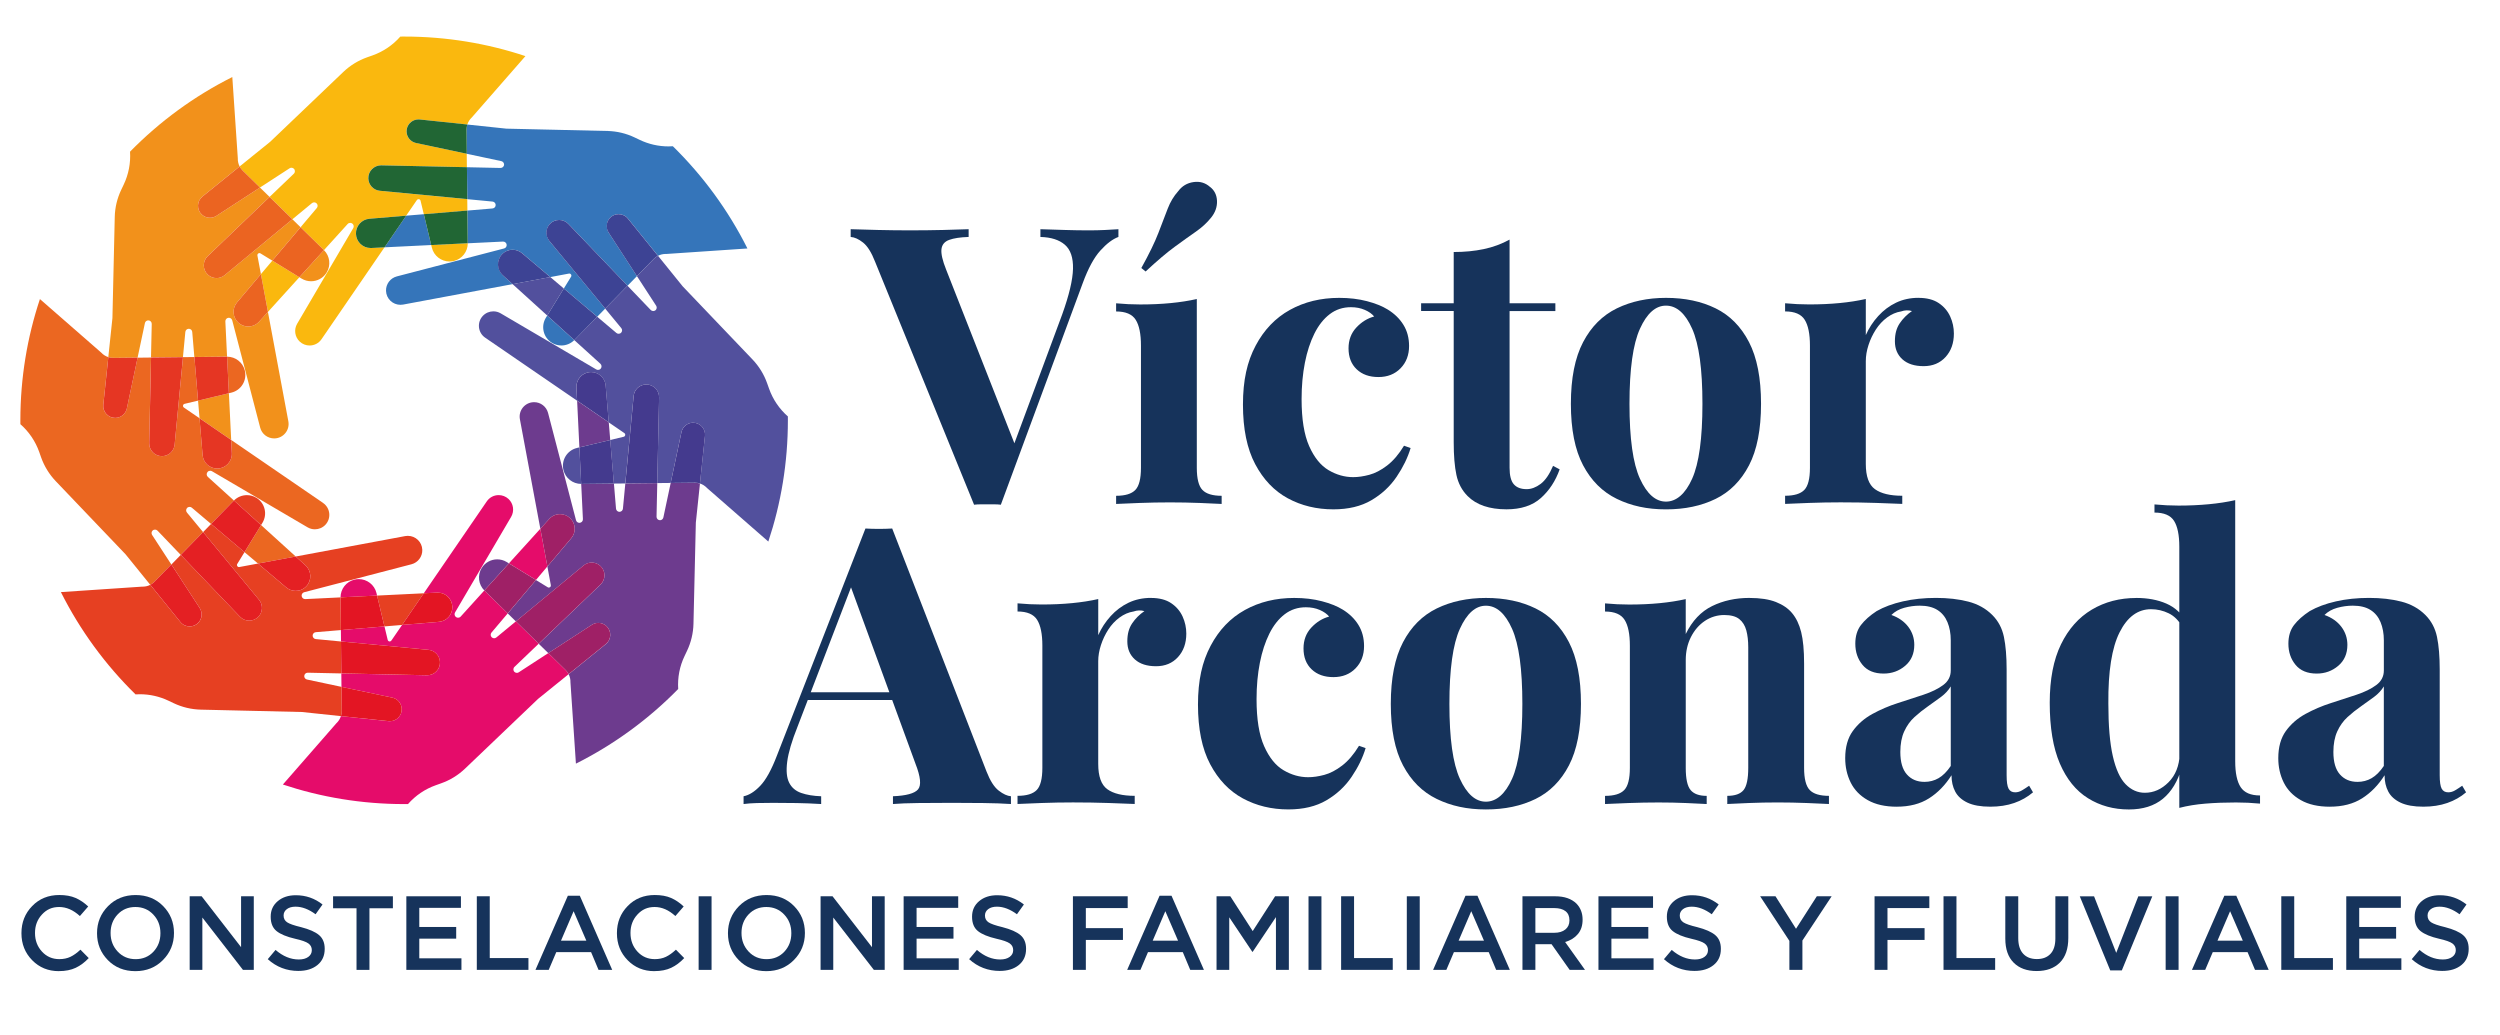 <?xml version="1.0" encoding="UTF-8"?>
<svg id="Capa_1" data-name="Capa 1" xmlns="http://www.w3.org/2000/svg" viewBox="0 0 1300 538">
  <defs>
    <style>
      .cls-1 {
        fill: #e64022;
      }

      .cls-2 {
        fill: #16335b;
      }

      .cls-3 {
        fill: #9f2066;
      }

      .cls-4 {
        fill: #e50c6a;
      }

      .cls-5 {
        fill: #eb6421;
      }

      .cls-6 {
        fill: #216634;
      }

      .cls-7 {
        fill: #443a8e;
      }

      .cls-8 {
        fill: #3d4394;
      }

      .cls-9 {
        fill: #3575ba;
      }

      .cls-10 {
        fill: #e31523;
      }

      .cls-11 {
        fill: #f2911b;
      }

      .cls-12 {
        fill: #e53623;
      }

      .cls-13 {
        fill: #fab80e;
      }

      .cls-14 {
        fill: #eb6721;
      }

      .cls-15 {
        fill: #52509d;
      }

      .cls-16 {
        fill: #6d3b8e;
      }

      .cls-17 {
        fill: #e42023;
      }
    </style>
  </defs>
  <g>
    <g>
      <g>
        <path class="cls-2" d="M581.58,119.18v4.03c-2.96,1.08-6.09,3.43-9.38,7.07-3.3,3.63-6.36,9.28-9.18,16.95l-42.58,115.22c-1.08-.14-2.22-.2-3.43-.2h-7.06c-1.21,0-2.36.07-3.43.2l-51.46-126.32c-1.88-4.84-3.97-8.17-6.25-9.99-2.29-1.81-4.44-2.79-6.46-2.93v-4.03c4.04.13,8.78.27,14.23.4,5.45.13,10.93.2,16.44.2,6.19,0,12.01-.07,17.45-.2,5.45-.13,9.86-.27,13.22-.4v4.03c-4.31.14-7.67.64-10.09,1.52-2.42.87-3.77,2.49-4.04,4.84-.27,2.36.53,5.89,2.42,10.6l36.72,93.43-4.24,5.05,27.85-75.07c3.63-10.09,5.51-18.03,5.65-23.81.13-5.78-1.28-9.95-4.24-12.51-2.96-2.55-7.19-3.9-12.71-4.04v-4.03c4.57.13,8.88.27,12.92.4,4.04.13,8.14.2,12.31.2,2.96,0,5.75-.07,8.37-.2,2.62-.13,4.95-.27,6.96-.4Z"/>
        <path class="cls-2" d="M622.34,155.5v87.78c0,5.65.98,9.48,2.93,11.5,1.95,2.02,5.28,3.03,9.99,3.03v4.24c-2.42-.13-6.19-.3-11.3-.51-5.11-.2-10.29-.3-15.53-.3s-10.56.1-15.94.3c-5.38.2-9.42.37-12.11.51v-4.24c4.71,0,8.04-1.01,9.99-3.03,1.95-2.02,2.93-5.85,2.93-11.5v-63.56c0-6.05-.91-10.53-2.73-13.42-1.81-2.89-5.21-4.34-10.19-4.34v-4.24c4.3.4,8.47.6,12.51.6,5.65,0,10.93-.23,15.84-.71,4.91-.47,9.45-1.18,13.62-2.12ZM629.21,97.18c2.28,1.75,3.5,4.17,3.63,7.27.13,3.1-.88,5.99-3.03,8.68-2.15,2.69-4.78,5.11-7.87,7.27-3.1,2.15-6.76,4.78-11,7.87-4.24,3.1-9.31,7.4-15.23,12.91l-2.22-1.81c4.04-7.27,6.99-13.35,8.88-18.26,1.88-4.91,3.5-9.11,4.84-12.61,1.34-3.5,3.16-6.52,5.45-9.08,2.02-2.69,4.67-4.27,7.97-4.74,3.29-.47,6.16.37,8.57,2.52Z"/>
        <path class="cls-2" d="M696.4,154.89c5.25,0,10.06.57,14.43,1.72,4.37,1.14,7.97,2.59,10.79,4.34,3.5,2.15,6.22,4.81,8.17,7.97,1.95,3.16,2.93,6.83,2.93,11,0,4.71-1.48,8.57-4.44,11.6-2.96,3.03-6.79,4.54-11.5,4.54s-8.48-1.34-11.3-4.03c-2.83-2.69-4.24-6.32-4.24-10.9,0-4.3,1.34-7.9,4.04-10.8,2.69-2.89,5.78-4.81,9.28-5.75-1.08-1.34-2.69-2.49-4.84-3.43-2.15-.94-4.57-1.41-7.26-1.41-4.17,0-7.84,1.21-11,3.63-3.17,2.42-5.82,5.78-7.97,10.09-2.15,4.31-3.8,9.35-4.94,15.13-1.14,5.79-1.72,12.11-1.72,18.97,0,10.36,1.31,18.5,3.93,24.41,2.63,5.92,5.99,10.09,10.09,12.51,4.1,2.42,8.37,3.63,12.81,3.63,2.56,0,5.35-.4,8.37-1.21,3.03-.81,6.12-2.42,9.28-4.84,3.16-2.42,6.09-5.85,8.78-10.29l3.43,1.21c-1.48,4.98-3.91,9.96-7.27,14.93-3.37,4.98-7.74,9.05-13.12,12.21-5.38,3.16-11.98,4.74-19.77,4.74-8.75,0-16.65-1.92-23.71-5.75-7.06-3.83-12.71-9.75-16.95-17.76-4.24-8-6.36-18.33-6.36-30.98s2.18-22.29,6.56-30.57c4.37-8.27,10.33-14.49,17.86-18.66,7.53-4.17,16.07-6.25,25.63-6.25Z"/>
        <path class="cls-2" d="M784.98,124.62v33.09h23.81v4.04h-23.81v81.52c0,4.04.74,6.9,2.22,8.57,1.48,1.68,3.7,2.52,6.66,2.52,2.42,0,4.84-.91,7.27-2.72,2.42-1.82,4.57-4.95,6.46-9.39l3.43,1.82c-2.15,6.05-5.42,11.03-9.79,14.93-4.37,3.9-10.33,5.85-17.86,5.85-4.44,0-8.34-.58-11.7-1.72s-6.19-2.86-8.48-5.15c-2.96-2.96-4.91-6.63-5.85-11-.94-4.37-1.41-10.06-1.41-17.05v-68.2h-16.95v-4.04h16.95v-26.64c5.65,0,10.86-.51,15.64-1.52,4.77-1.01,9.25-2.65,13.42-4.94Z"/>
        <path class="cls-2" d="M866.3,154.89c9.82,0,18.43,1.81,25.83,5.45,7.4,3.63,13.18,9.48,17.36,17.56,4.17,8.07,6.25,18.77,6.25,32.09s-2.09,23.98-6.25,31.98c-4.17,8.01-9.96,13.82-17.36,17.45-7.4,3.63-16.01,5.45-25.83,5.45s-18.06-1.82-25.53-5.45c-7.47-3.63-13.32-9.45-17.55-17.45-4.24-8-6.36-18.66-6.36-31.98s2.12-24.01,6.36-32.09c4.23-8.07,10.09-13.92,17.55-17.56,7.47-3.63,15.97-5.45,25.53-5.45ZM866.3,158.93c-5.38,0-9.89,4-13.52,12.01-3.63,8-5.45,21.02-5.45,39.05s1.81,31.01,5.45,38.94c3.63,7.94,8.14,11.91,13.52,11.91s10.06-3.97,13.62-11.91c3.56-7.94,5.35-20.92,5.35-38.94s-1.78-31.04-5.35-39.05c-3.57-8-8.1-12.01-13.62-12.01Z"/>
        <path class="cls-2" d="M997.66,154.89c4.3,0,7.8.91,10.49,2.72,2.69,1.81,4.67,4.14,5.95,6.96,1.28,2.82,1.92,5.78,1.92,8.88,0,4.98-1.45,9.05-4.34,12.21-2.9,3.16-6.69,4.74-11.4,4.74s-8.37-1.18-11-3.53c-2.62-2.36-3.93-5.48-3.93-9.39s.84-6.89,2.52-9.38c1.68-2.49,3.8-4.61,6.36-6.36-1.89-.54-3.77-.47-5.65.2-2.56.4-4.98,1.45-7.27,3.13-2.29,1.68-4.24,3.77-5.85,6.26-1.61,2.49-2.89,5.18-3.83,8.07-.94,2.9-1.41,5.69-1.41,8.37v53.47c0,6.46,1.58,10.83,4.74,13.12,3.16,2.29,7.9,3.43,14.22,3.43v4.24c-3.1-.13-7.6-.3-13.52-.51-5.92-.2-12.11-.3-18.56-.3-5.38,0-10.83.1-16.34.3-5.52.2-9.69.37-12.51.51v-4.24c4.7,0,8.03-1.01,9.99-3.03,1.95-2.02,2.93-5.85,2.93-11.5v-63.56c0-6.05-.91-10.53-2.73-13.42-1.81-2.89-5.21-4.34-10.19-4.34v-4.24c4.3.4,8.47.6,12.51.6,5.65,0,10.93-.23,15.84-.71,4.91-.47,9.45-1.18,13.62-2.12v18.77c1.61-3.63,3.76-6.92,6.46-9.89,2.69-2.96,5.78-5.28,9.28-6.96,3.5-1.68,7.4-2.52,11.7-2.52Z"/>
      </g>
      <g>
        <path class="cls-2" d="M463.94,274.81l49.03,126.32c1.88,4.84,4,8.17,6.36,9.99,2.35,1.82,4.47,2.79,6.36,2.93v4.04c-4.04-.27-8.78-.44-14.23-.51-5.45-.07-10.93-.1-16.44-.1-6.19,0-12.04.04-17.56.1-5.52.07-9.89.24-13.12.51v-4.04c6.86-.27,11.2-1.45,13.01-3.53,1.82-2.08,1.38-6.56-1.31-13.42l-34.3-93.83,3.64-5.25-30.68,79.91c-2.96,7.4-4.74,13.45-5.35,18.16-.61,4.71-.27,8.34,1.01,10.9,1.28,2.56,3.36,4.34,6.26,5.35,2.89,1.01,6.36,1.58,10.39,1.72v4.04c-4.44-.27-8.68-.44-12.71-.51-4.04-.07-8.14-.1-12.31-.1-2.96,0-5.75.04-8.37.1-2.62.07-4.94.24-6.96.51v-4.04c2.83-.54,5.72-2.35,8.68-5.45,2.96-3.1,5.85-8.34,8.68-15.74l46.01-118.04c2.15.13,4.47.2,6.96.2s4.81-.07,6.96-.2ZM478.06,359.97v4.04h-60.14l2.02-4.04h58.11Z"/>
        <path class="cls-2" d="M598.52,310.93c4.3,0,7.8.91,10.49,2.72,2.69,1.81,4.67,4.14,5.95,6.96,1.28,2.82,1.92,5.78,1.92,8.88,0,4.98-1.45,9.05-4.34,12.21s-6.69,4.74-11.4,4.74-8.37-1.18-11-3.53c-2.62-2.36-3.93-5.48-3.93-9.39s.84-6.89,2.52-9.38c1.68-2.49,3.8-4.61,6.36-6.36-1.88-.54-3.77-.47-5.65.2-2.56.4-4.98,1.45-7.27,3.13-2.29,1.68-4.24,3.77-5.85,6.26-1.61,2.49-2.89,5.18-3.83,8.07-.94,2.9-1.41,5.69-1.41,8.37v53.47c0,6.46,1.58,10.83,4.74,13.12,3.16,2.29,7.9,3.43,14.23,3.43v4.24c-3.1-.13-7.6-.3-13.52-.51-5.92-.2-12.11-.3-18.57-.3-5.38,0-10.83.1-16.34.3-5.52.2-9.69.37-12.51.51v-4.24c4.71,0,8.03-1.01,9.99-3.03,1.95-2.02,2.93-5.85,2.93-11.5v-63.56c0-6.05-.91-10.53-2.72-13.42-1.81-2.89-5.22-4.34-10.19-4.34v-4.24c4.3.4,8.48.6,12.51.6,5.65,0,10.93-.23,15.84-.71,4.91-.47,9.45-1.18,13.62-2.12v18.77c1.61-3.63,3.76-6.92,6.45-9.89,2.69-2.96,5.78-5.28,9.28-6.96,3.5-1.68,7.4-2.52,11.7-2.52Z"/>
        <path class="cls-2" d="M672.99,310.93c5.24,0,10.05.57,14.42,1.72,4.37,1.14,7.97,2.59,10.8,4.34,3.5,2.15,6.22,4.81,8.17,7.97,1.95,3.16,2.93,6.83,2.93,11,0,4.71-1.48,8.57-4.44,11.6-2.96,3.03-6.79,4.54-11.5,4.54s-8.47-1.34-11.3-4.03c-2.83-2.69-4.24-6.32-4.24-10.9,0-4.3,1.34-7.9,4.04-10.8,2.69-2.89,5.78-4.81,9.28-5.75-1.08-1.34-2.69-2.49-4.84-3.43-2.15-.94-4.58-1.41-7.27-1.41-4.17,0-7.84,1.21-11,3.63-3.16,2.42-5.82,5.78-7.97,10.09-2.15,4.31-3.8,9.35-4.94,15.13-1.14,5.79-1.72,12.11-1.72,18.97,0,10.36,1.31,18.5,3.94,24.41,2.63,5.92,5.98,10.09,10.09,12.51,4.1,2.42,8.37,3.63,12.82,3.63,2.55,0,5.35-.4,8.37-1.21,3.03-.81,6.12-2.42,9.28-4.84,3.16-2.42,6.09-5.85,8.78-10.29l3.43,1.21c-1.48,4.98-3.9,9.96-7.27,14.93-3.36,4.98-7.74,9.05-13.11,12.21-5.38,3.16-11.98,4.74-19.78,4.74-8.75,0-16.65-1.92-23.71-5.75-7.06-3.83-12.71-9.75-16.95-17.76-4.24-8-6.35-18.33-6.35-30.98s2.18-22.29,6.56-30.57c4.37-8.27,10.32-14.49,17.86-18.66,7.53-4.17,16.07-6.25,25.63-6.25Z"/>
        <path class="cls-2" d="M772.66,310.93c9.82,0,18.43,1.81,25.83,5.45,7.4,3.63,13.18,9.48,17.36,17.56,4.17,8.07,6.25,18.77,6.25,32.09s-2.09,23.98-6.25,31.98c-4.17,8.01-9.96,13.82-17.36,17.45-7.4,3.63-16.01,5.45-25.83,5.45s-18.06-1.82-25.53-5.45c-7.47-3.63-13.32-9.45-17.55-17.45-4.24-8-6.36-18.66-6.36-31.98s2.12-24.01,6.36-32.09c4.23-8.07,10.09-13.92,17.55-17.56,7.47-3.63,15.97-5.45,25.53-5.45ZM772.66,314.97c-5.38,0-9.89,4-13.52,12.01-3.63,8-5.45,21.02-5.45,39.05s1.81,31.01,5.45,38.94c3.63,7.94,8.14,11.91,13.52,11.91s10.06-3.97,13.62-11.91c3.56-7.94,5.35-20.92,5.35-38.94s-1.78-31.04-5.35-39.05c-3.57-8-8.1-12.01-13.62-12.01Z"/>
        <path class="cls-2" d="M909.68,310.93c5.65,0,10.26.71,13.82,2.12,3.56,1.41,6.35,3.33,8.37,5.75,2.15,2.56,3.73,5.85,4.74,9.89,1.01,4.04,1.52,9.48,1.52,16.34v54.28c0,5.65.98,9.48,2.93,11.5,1.94,2.02,5.28,3.03,9.99,3.03v4.24c-2.56-.13-6.39-.3-11.5-.51-5.11-.2-10.16-.3-15.13-.3s-10.12.1-15.03.3c-4.91.2-8.64.37-11.2.51v-4.24c4.04,0,6.86-1.01,8.48-3.03,1.61-2.02,2.42-5.85,2.42-11.5v-62.75c0-3.36-.34-6.29-1.01-8.78-.68-2.49-1.89-4.44-3.64-5.85-1.75-1.41-4.37-2.12-7.87-2.12s-6.96,1.01-9.99,3.03c-3.03,2.02-5.45,4.81-7.27,8.37-1.81,3.57-2.72,7.57-2.72,12.01v56.1c0,5.65.84,9.48,2.52,11.5,1.68,2.02,4.47,3.03,8.37,3.03v4.24c-2.42-.13-5.95-.3-10.6-.51-4.64-.2-9.45-.3-14.42-.3s-10.36.1-15.74.3c-5.38.2-9.42.37-12.11.51v-4.24c4.71,0,8.04-1.01,9.99-3.03,1.95-2.02,2.93-5.85,2.93-11.5v-63.56c0-6.05-.91-10.53-2.73-13.42-1.81-2.89-5.21-4.34-10.19-4.34v-4.24c4.3.4,8.47.6,12.51.6,5.65,0,10.93-.23,15.84-.71,4.91-.47,9.45-1.18,13.62-2.12v18.16c3.36-6.86,7.94-11.7,13.72-14.53,5.78-2.83,12.24-4.24,19.37-4.24Z"/>
        <path class="cls-2" d="M986.35,419.49c-6.05,0-11.1-1.14-15.13-3.43-4.04-2.28-6.99-5.35-8.88-9.18-1.88-3.83-2.83-8.04-2.83-12.61,0-5.78,1.31-10.49,3.94-14.13,2.62-3.63,6.02-6.59,10.19-8.88,4.17-2.28,8.57-4.17,13.21-5.65,4.64-1.48,9.08-2.93,13.32-4.34,4.24-1.41,7.67-3.09,10.29-5.04,2.62-1.95,3.93-4.47,3.93-7.57v-15.74c0-3.5-.57-6.63-1.71-9.39-1.14-2.76-2.9-4.88-5.25-6.36-2.36-1.48-5.42-2.22-9.18-2.22-2.69,0-5.38.37-8.07,1.11-2.7.74-4.91,1.99-6.66,3.73,3.76,1.34,6.69,3.4,8.78,6.15,2.08,2.76,3.13,5.89,3.13,9.39,0,4.57-1.58,8.21-4.74,10.89-3.16,2.69-6.9,4.04-11.2,4.04-4.84,0-8.51-1.51-11-4.54-2.49-3.03-3.73-6.69-3.73-11,0-3.9.97-7.13,2.93-9.69,1.95-2.55,4.67-4.97,8.17-7.26,3.77-2.15,8.31-3.84,13.62-5.05,5.31-1.21,11.06-1.81,17.25-1.81s11.77.64,16.75,1.92c4.97,1.28,9.15,3.6,12.51,6.96,3.1,3.1,5.11,6.89,6.05,11.4.94,4.51,1.41,10.19,1.41,17.05v54.89c0,3.37.33,5.69,1.01,6.96.67,1.28,1.81,1.92,3.43,1.92,1.21,0,2.39-.33,3.53-1.01,1.14-.67,2.39-1.48,3.73-2.42l2.02,3.43c-2.83,2.42-6.09,4.27-9.79,5.55-3.7,1.28-7.83,1.92-12.41,1.92-4.98,0-8.94-.71-11.91-2.12-2.96-1.41-5.08-3.33-6.35-5.75-1.28-2.42-1.92-5.25-1.92-8.48-3.23,5.11-7.13,9.11-11.7,12.01-4.57,2.9-10.16,4.34-16.75,4.34ZM1000.68,406.58c2.69,0,5.15-.64,7.37-1.92,2.22-1.27,4.34-3.39,6.35-6.36v-41.37c-1.21,2.02-2.89,3.84-5.04,5.45-2.15,1.61-4.44,3.26-6.86,4.94-2.42,1.68-4.74,3.53-6.96,5.55-2.22,2.02-4,4.51-5.35,7.47-1.35,2.96-2.02,6.52-2.02,10.69,0,5.24,1.14,9.15,3.43,11.7,2.28,2.56,5.31,3.84,9.08,3.84Z"/>
        <path class="cls-2" d="M1110.85,310.93c5.92,0,11.13.98,15.64,2.93,4.5,1.95,8.04,5.21,10.6,9.79l-2.42,2.22c-1.75-3.23-4.07-5.55-6.96-6.96-2.9-1.41-5.95-2.12-9.18-2.12-6.86,0-12.31,4-16.34,12.01-4.04,8.01-5.99,20.35-5.85,37.03,0,11.43.77,20.55,2.32,27.34,1.54,6.79,3.77,11.67,6.66,14.63,2.89,2.96,6.22,4.44,9.99,4.44,4.57,0,8.68-1.81,12.31-5.45,3.63-3.63,5.58-8.54,5.85-14.73l1.01,7.06c-2.02,7.13-5.28,12.55-9.79,16.25-4.51,3.7-10.4,5.55-17.66,5.55-7.94,0-15.03-1.95-21.29-5.85-6.26-3.9-11.13-9.92-14.63-18.06-3.5-8.14-5.25-18.66-5.25-31.58,0-12.24,1.95-22.36,5.85-30.37,3.9-8,9.24-14.02,16.04-18.06,6.79-4.04,14.5-6.05,23.1-6.05ZM1162.31,260.08v135.8c0,6.05.94,10.53,2.82,13.42,1.89,2.89,5.25,4.34,10.09,4.34v4.24c-4.17-.4-8.35-.6-12.52-.6-5.64,0-10.93.2-15.84.6-4.91.4-9.46,1.14-13.62,2.22v-135.8c0-6.05-.91-10.53-2.72-13.42-1.81-2.89-5.22-4.34-10.19-4.34v-4.24c4.3.4,8.47.61,12.51.61,5.51,0,10.76-.24,15.74-.71,4.98-.47,9.55-1.18,13.72-2.12Z"/>
        <path class="cls-2" d="M1211.54,419.49c-6.05,0-11.1-1.14-15.13-3.43-4.04-2.28-6.99-5.35-8.88-9.18-1.88-3.83-2.82-8.04-2.82-12.61,0-5.78,1.31-10.49,3.93-14.13,2.63-3.63,6.02-6.59,10.19-8.88,4.17-2.28,8.58-4.17,13.22-5.65,4.64-1.48,9.08-2.93,13.32-4.34,4.24-1.41,7.67-3.09,10.29-5.04,2.63-1.95,3.94-4.47,3.94-7.57v-15.74c0-3.5-.58-6.63-1.71-9.39-1.14-2.76-2.9-4.88-5.25-6.36-2.35-1.48-5.41-2.22-9.18-2.22-2.69,0-5.38.37-8.07,1.11-2.69.74-4.91,1.99-6.65,3.73,3.76,1.34,6.69,3.4,8.77,6.15,2.08,2.76,3.13,5.89,3.13,9.39,0,4.57-1.59,8.21-4.75,10.89-3.16,2.69-6.89,4.04-11.2,4.04-4.84,0-8.51-1.51-11-4.54-2.49-3.03-3.73-6.69-3.73-11,0-3.9.98-7.13,2.93-9.69,1.95-2.55,4.67-4.97,8.17-7.26,3.77-2.15,8.3-3.84,13.62-5.05,5.31-1.21,11.06-1.81,17.25-1.81s11.76.64,16.75,1.92c4.97,1.28,9.15,3.6,12.51,6.96,3.09,3.1,5.11,6.89,6.05,11.4.94,4.51,1.41,10.19,1.41,17.05v54.89c0,3.37.34,5.69,1.01,6.96.67,1.28,1.82,1.92,3.43,1.92,1.21,0,2.39-.33,3.53-1.01,1.14-.67,2.39-1.48,3.73-2.42l2.01,3.43c-2.82,2.42-6.09,4.27-9.79,5.55-3.7,1.28-7.84,1.92-12.41,1.92-4.98,0-8.95-.71-11.91-2.12-2.96-1.41-5.08-3.33-6.35-5.75-1.28-2.42-1.92-5.25-1.92-8.48-3.22,5.11-7.13,9.11-11.7,12.01-4.58,2.9-10.16,4.34-16.75,4.34ZM1225.87,406.58c2.69,0,5.15-.64,7.36-1.92,2.23-1.27,4.35-3.39,6.36-6.36v-41.37c-1.21,2.02-2.89,3.84-5.05,5.45-2.15,1.61-4.44,3.26-6.86,4.94-2.42,1.68-4.75,3.53-6.96,5.55-2.22,2.02-4,4.51-5.35,7.47-1.34,2.96-2.01,6.52-2.01,10.69,0,5.24,1.14,9.15,3.43,11.7,2.28,2.56,5.31,3.84,9.08,3.84Z"/>
      </g>
    </g>
    <g>
      <path class="cls-4" d="M294.06,348.35l-8.93-8.74-15.38,9.99c-.3.2-.64.3-.99.3-.44,0-.89-.18-1.23-.49-.75-.71-.76-1.9-.01-2.62l12.61-12.07-11.86-11.62-10.17,8.39c-.34.28-.74.41-1.15.41-.44,0-.88-.16-1.23-.49-.7-.65-.76-1.74-.15-2.47l8.45-9.99-12.1-11.85s-.05-.04-.06-.06l-12.31,13.59c-.36.39-.86.6-1.35.6-.45,0-.9-.16-1.25-.5-.61-.58-.75-1.52-.33-2.25l29.17-49.71c1.78-3.02,1.21-6.88-1.34-9.28-1.47-1.37-3.31-2.03-5.13-2.03-2.38,0-4.73,1.11-6.2,3.27l-32.75,47.78,6.88-.34c.13-.01.25-.01.38-.01,4.08,0,7.46,3.24,7.6,7.36.13,4.06-2.93,7.5-6.98,7.84l-19.16,1.6-5.57,8.13c-.21.33-.55.48-.88.48-.45,0-.91-.3-1.04-.83l-1.68-7.01-22.66,1.9.06,5.94,45.46,4.35c3.32.31,5.89,3.04,6,6.39.13,3.74-2.89,6.84-6.63,6.84h-.14l-44.52-.96.08,6.99,26.41,5.6c2.79.59,4.82,3.02,4.92,5.86.11,3.54-2.74,6.4-6.19,6.4-.23,0-.44-.01-.66-.03l-24.76-2.62c-.44,1.39-1.24,2.67-2.34,3.68l-27.85,31.89c19.83,6.6,41.03,10.17,63.06,10.17.66,0,1.34,0,2-.01,3.91-4.46,8.89-7.83,14.49-9.81l2.74-.98c4.62-1.63,8.84-4.22,12.39-7.6l38.05-36.33,15.86-12.82c-.41-.81-.96-1.57-1.63-2.22ZM280.98,274.94l-16.34,18.01,14.06,8.63,5.94-7.03-3.66-19.61ZM195.77,308.4c-1.04-4.35-4.93-7.26-9.21-7.26-.74,0-1.49.08-2.23.26-4.27,1.03-7.26,4.85-7.25,9.23l18.99-.93-.3-1.3Z"/>
      <path class="cls-16" d="M316.56,219.64l-16.46-11.28,1.18,24.28,16.04-3.83-.76-9.17ZM361.35,251.01h-.09l-12.5.13-3.81,17.95c-.18.81-.88,1.4-1.7,1.43h-.06c-1,0-1.82-.83-1.79-1.84l.38-17.46-16.61.19-1.25,13.11c-.09.9-.83,1.6-1.74,1.63-.01.01-.04.01-.05.01-.94,0-1.72-.73-1.8-1.65l-1.09-13.04-16.93.18h-.08l.89,18.31c.05,1.03-.74,1.88-1.77,1.92h-.05c-.83,0-1.57-.56-1.77-1.36l-14.53-55.77c-.86-3.32-3.86-5.62-7.26-5.62-.09,0-.16.01-.25.01-4.6.15-7.99,4.36-7.14,8.88l10.63,56.95,4.62-5.1c1.5-1.67,3.57-2.5,5.64-2.5,1.87,0,3.73.69,5.21,2.07,2.96,2.77,3.22,7.36.6,10.46l-12.41,14.69,1.8,9.69c.14.7-.43,1.27-1.04,1.27-.19,0-.38-.05-.56-.16l-6.14-3.77-14.68,17.37,4.25,4.15,35.22-29.08c1.23-1.01,2.72-1.52,4.21-1.52,1.64,0,3.27.6,4.53,1.8,2.78,2.59,2.81,6.99.06,9.62l-32.16,30.8,5,4.88,22.63-14.72c1.04-.68,2.22-1,3.38-1,1.54,0,3.06.56,4.25,1.68,2.74,2.57,2.58,6.98-.34,9.34l-19.36,15.66c.68,1.3,1,2.76.95,4.26l2.84,42.24c19.85-9.96,37.81-23.12,53.19-38.82-.39-5.91.75-11.84,3.32-17.17l1.25-2.63c2.1-4.42,3.26-9.24,3.37-14.14l1.23-52.59,2.14-20.3c-.84-.26-1.73-.4-2.63-.4ZM263.5,292.26c-1.54-.95-3.26-1.4-4.95-1.4-3.18,0-6.3,1.62-8.09,4.53-2.28,3.74-1.7,8.57,1.4,11.65l12.77-14.09-1.14-.69Z"/>
      <path class="cls-3" d="M311.14,323.89c-1.17,0-2.34.33-3.38,1l-22.64,14.72,8.93,8.74c.67.65,1.22,1.4,1.63,2.21l19.35-15.65c2.92-2.37,3.09-6.77.34-9.34-1.18-1.11-2.71-1.68-4.24-1.68h0ZM264.64,292.96l-12.78,14.09s.04.04.06.06l12.1,11.84,14.68-17.36-14.06-8.63h0ZM307.7,292.51c-1.49,0-2.99.5-4.22,1.52l-35.22,29.08,11.87,11.61,32.16-30.79c2.74-2.63,2.72-7.02-.05-9.62-1.27-1.19-2.9-1.79-4.53-1.79h0ZM291.24,267.35c-2.07,0-4.14.84-5.64,2.5l-4.62,5.1,3.66,19.62,12.41-14.69c2.62-3.09,2.35-7.7-.61-10.47-1.47-1.38-3.34-2.06-5.2-2.06h0Z"/>
      <path class="cls-15" d="M409.71,216.56c-4.46-3.91-7.83-8.89-9.81-14.49l-.98-2.74c-1.63-4.62-4.22-8.84-7.6-12.39l-36.33-38.05-12.82-15.87c-.81.43-1.57.98-2.22,1.64l-8.74,8.93,9.99,15.38c.45.7.38,1.6-.19,2.22-.36.38-.84.56-1.32.56s-.95-.19-1.3-.55l-12.09-12.61-11.61,11.86,8.39,10.17c.58.7.55,1.72-.08,2.38-.35.38-.83.56-1.32.56-.41,0-.83-.14-1.16-.43l-9.98-8.44-11.85,12.1s-.04.04-.06.06l13.59,12.31c.75.69.8,1.85.1,2.61-.35.38-.84.58-1.33.58-.33,0-.64-.09-.93-.25l-49.71-29.17c-1.19-.69-2.49-1.03-3.79-1.03-2.03,0-4.02.81-5.49,2.37-3.14,3.36-2.57,8.73,1.24,11.33l47.78,32.75-.34-6.88c-.21-4.25,3.11-7.84,7.35-7.98h.25c3.95,0,7.25,3.02,7.59,6.98l1.6,19.16,8.13,5.57c.76.51.55,1.7-.35,1.92l-7.01,1.68,1.9,22.66,5.94-.06,4.35-45.48c.31-3.32,3.04-5.89,6.39-5.99h.21c3.69,0,6.7,3.04,6.63,6.76l-.96,44.51,6.99-.07,5.6-26.41c.59-2.79,3.02-4.81,5.86-4.91h.21c3.66,0,6.54,3.18,6.15,6.85l-2.61,24.75c1.39.45,2.66,1.25,3.68,2.35l31.89,27.85c6.6-19.83,10.17-41.03,10.17-63.06,0-.66,0-1.34-.01-2ZM299.99,232.95c-5.1,1.23-8.23,6.35-7,11.43,1.03,4.26,4.83,7.25,9.21,7.25h.03l-.94-19-1.29.31ZM301.28,232.64l-1.29.31c-5.1,1.23-8.23,6.35-7,11.43,1.03,4.26,4.83,7.25,9.21,7.25h.03l-.94-19Z"/>
      <path class="cls-7" d="M317.33,228.8l-16.04,3.84.93,19s.05,0,.08,0l16.93-.18-1.9-22.66h0ZM360.43,219.81c-.07,0-.14,0-.2,0-2.85.09-5.27,2.12-5.87,4.91l-5.6,26.41,12.5-.13s.06,0,.09,0c.9,0,1.79.14,2.63.41l2.61-24.75c.39-3.67-2.5-6.85-6.16-6.85h0ZM336.11,199.93c-.07,0-.14,0-.22,0-3.33.11-6.07,2.67-6.38,5.99l-4.34,45.47,16.6-.18.96-44.51c.08-3.73-2.92-6.77-6.62-6.77h0ZM307.37,193.49c-.08,0-.17,0-.25,0-4.25.14-7.57,3.73-7.36,7.98l.34,6.87,16.46,11.28-1.61-19.16c-.33-3.95-3.64-6.98-7.58-6.98h0Z"/>
      <polygon class="cls-15" points="286.15 144.08 266.54 147.74 284.56 164.08 293.18 150.02 286.15 144.08 286.15 144.08"/>
      <path class="cls-9" d="M349.85,76.05h-.01c-.74.05-1.48.08-2.23.08-5.16,0-10.27-1.15-14.94-3.39l-2.63-1.25c-4.42-2.12-9.24-3.26-14.14-3.38l-52.59-1.21-20.3-2.14c-.28.88-.41,1.79-.4,2.72l.13,12.5,17.95,3.81c.81.18,1.4.88,1.43,1.7.04,1.01-.79,1.85-1.8,1.85h-.04l-17.46-.38.19,16.61,13.11,1.25c.9.09,1.6.83,1.63,1.73.04.96-.69,1.78-1.64,1.85l-13.04,1.1.18,16.93v.08l18.31-.89h.09c.98,0,1.79.78,1.83,1.75.03.86-.54,1.62-1.37,1.83l-55.77,14.53c-3.39.89-5.72,4.01-5.61,7.51.13,4.12,3.53,7.26,7.49,7.26.46,0,.93-.04,1.39-.12l56.95-10.63-4.95-4.48c-2.81-2.63-3.38-6.93-1.35-10.02.11-.18.24-.35.38-.53.13-.15.25-.3.39-.44.01-.01.03-.03.04-.04.05-.06.1-.11.15-.16.1-.1.2-.2.31-.28.05-.05.09-.09.14-.13.1-.1.21-.18.33-.26.13-.1.28-.2.41-.29.49-.33,1-.58,1.53-.78.16-.06.33-.11.49-.16.7-.21,1.43-.31,2.15-.31,1.74,0,3.49.6,4.91,1.8l14.69,12.41,9.69-1.82c.08-.01.14-.01.2-.01.8,0,1.35.9.9,1.63l-3.77,6.14,17.37,14.68,4.15-4.25-28.89-34.99c-1.99-2.42-2.2-5.94-.38-8.4.1-.16.24-.33.39-.48.16-.19.34-.35.51-.51.13-.11.25-.21.38-.31.8-.63,1.73-1.03,2.68-1.23.16-.04.33-.06.49-.08.28-.05.56-.06.85-.06,1.74,0,3.48.68,4.8,2.04l30.78,32.16,4.9-5-14.72-22.64c-.04-.05-.06-.1-.09-.16-1.14-2.05-1.14-4.57.04-6.51.1-.16.21-.33.34-.48.11-.16.24-.31.39-.46.01-.03.04-.05.06-.08.09-.09.18-.18.28-.25.23-.21.46-.41.71-.58.18-.11.35-.23.54-.33.18-.09.34-.18.51-.24.19-.09.38-.15.58-.21.2-.06.4-.11.61-.15.16-.04.34-.06.51-.09.24-.02.48-.04.71-.04,1.79,0,3.58.76,4.82,2.29l15.66,19.35c1.2-.61,2.54-.95,3.92-.95.11,0,.23.01.34.01l42.23-2.86c-9.94-19.84-23.11-37.8-38.8-53.18ZM220.4,111.39l-9.18.76-11.27,16.46,24.28-1.19-3.83-16.03ZM284.55,164.08l-.69,1.13c-2.74,4.47-1.34,10.31,3.13,13.05,1.53.93,3.24,1.39,4.93,1.39,2.45,0,4.88-.96,6.71-2.79l-14.09-12.77Z"/>
      <path class="cls-8" d="M293.18,150.02l-8.63,14.06,14.09,12.78s.04-.04.06-.06l11.84-12.1-17.36-14.68h0ZM266.56,129.87c-2.04,0-4.06.81-5.56,2.41-2.91,3.1-2.71,7.99.44,10.85l5.1,4.62,19.62-3.66-14.69-12.41c-1.43-1.21-3.17-1.8-4.91-1.8h0ZM290.73,114.39c-1.76,0-3.53.7-4.83,2.09-2.28,2.43-2.4,6.18-.28,8.75l29.08,35.22,11.61-11.87-30.8-32.16c-1.31-1.36-3.05-2.04-4.79-2.04h0ZM321.68,111.37c-1.64,0-3.29.65-4.52,1.96-1.95,2.08-2.23,5.23-.68,7.62l14.72,22.64,8.74-8.93c.65-.67,1.4-1.21,2.21-1.63l-15.65-19.35c-1.23-1.53-3.03-2.3-4.82-2.3h0Z"/>
      <path class="cls-13" d="M217.6,62.1c.21,0,.44,0,.66.03l24.75,2.62c.45-1.39,1.25-2.67,2.34-3.68l27.87-31.89c-19.83-6.6-41.03-10.17-63.06-10.17-.66,0-1.34,0-2,.01-3.91,4.46-8.89,7.83-14.49,9.81l-2.74.96c-4.62,1.64-8.84,4.23-12.39,7.61l-38.05,36.33-15.87,12.82c.43.81.96,1.57,1.64,2.22l8.93,8.74,15.38-9.99c.3-.2.64-.3.98-.3.45,0,.89.16,1.24.49.75.71.75,1.9.01,2.62l-12.61,12.07,11.86,11.62,10.17-8.39c.33-.28.74-.41,1.14-.41.45,0,.89.16,1.24.49.7.65.76,1.74.14,2.47l-8.44,9.99,12.1,11.85s.04.04.06.05l12.31-13.58c.36-.4.85-.6,1.35-.6.45,0,.89.16,1.25.5.61.58.75,1.52.31,2.25l-29.16,49.71c-1.78,3.02-1.21,6.88,1.34,9.28,1.47,1.37,3.31,2.03,5.13,2.03,2.37,0,4.72-1.11,6.2-3.27l32.75-47.78-6.88.34c-.13.01-.25.01-.38.01-4.08,0-7.48-3.24-7.6-7.38-.14-4.05,2.93-7.49,6.96-7.83l19.16-1.6,5.59-8.14c.21-.31.54-.46.86-.46.46,0,.93.3,1.05.83l1.68,7.01,22.66-1.9-.06-5.94-45.48-4.35c-3.32-.31-5.89-3.06-5.99-6.39-.13-3.74,2.88-6.84,6.61-6.84h.15l44.51.96-.08-6.99-26.41-5.6c-2.79-.59-4.81-3.02-4.91-5.86-.11-3.54,2.73-6.4,6.19-6.4ZM224.24,127.42l.31,1.3c1.04,4.35,4.92,7.26,9.21,7.26.74,0,1.49-.09,2.23-.26,4.27-1.03,7.26-4.85,7.25-9.23l-19,.93Z"/>
      <path class="cls-6" d="M211.23,112.15l-19.16,1.61c-4.04.34-7.1,3.78-6.97,7.83.13,4.12,3.52,7.37,7.6,7.37.13,0,.25,0,.38,0l6.87-.34,11.28-16.46h0ZM243.05,109.48l-22.66,1.9,3.84,16.04,19-.93s0-.05,0-.08l-.18-16.93h0ZM198.15,85.98c-3.73,0-6.74,3.09-6.62,6.84.11,3.33,2.67,6.07,5.99,6.38l45.47,4.34-.18-16.6-44.51-.96s-.1,0-.15,0h0ZM217.6,62.09c-3.45,0-6.3,2.86-6.18,6.4.09,2.85,2.12,5.27,4.91,5.87l26.41,5.6-.13-12.5c-.01-.93.13-1.85.41-2.72l-24.75-2.61c-.22-.02-.44-.03-.66-.03h0Z"/>
      <polygon class="cls-13" points="141.61 135.53 135.67 142.56 139.34 162.18 155.67 144.16 141.61 135.53 141.61 135.53"/>
      <path class="cls-11" d="M139.33,162.18l-4.62,5.1c-1.5,1.65-3.57,2.5-5.64,2.5-1.87,0-3.73-.69-5.21-2.07-2.96-2.77-3.22-7.36-.6-10.47l12.41-14.68-1.82-9.69c-.13-.7.43-1.27,1.05-1.27.19,0,.38.05.55.16l6.15,3.77,14.68-17.37-4.25-4.15-35.22,29.07c-1.23,1.01-2.72,1.53-4.22,1.53-1.63,0-3.26-.6-4.53-1.8-2.77-2.59-2.79-6.99-.05-9.62l32.16-30.8-5-4.88-22.64,14.72c-1.03.68-2.2,1-3.37,1-1.54,0-3.07-.56-4.25-1.68-2.74-2.57-2.58-6.98.34-9.34l19.35-15.66c-.66-1.3-1-2.77-.94-4.26l-2.86-42.23c-19.84,9.94-37.8,23.12-53.18,38.81.38,5.91-.76,11.84-3.32,17.17l-1.25,2.63c-2.12,4.42-3.27,9.24-3.38,14.14l-1.21,52.59-2.14,20.29c.84.28,1.73.41,2.63.41h.09l12.5-.13,3.81-17.95c.16-.81.88-1.4,1.7-1.43h.05c1.01,0,1.83.83,1.8,1.84l-.38,17.46,16.61-.19,1.25-13.11c.09-.9.83-1.6,1.73-1.63.03-.01.05-.01.06-.01.94,0,1.72.73,1.79,1.65l1.1,13.04,16.92-.18h.09l-.89-18.31c-.05-1.03.74-1.88,1.75-1.92h.06c.83,0,1.55.56,1.77,1.36l14.53,55.77c.86,3.32,3.86,5.61,7.26,5.61h.25c4.6-.15,7.98-4.36,7.14-8.88l-10.63-56.95ZM168.45,130.06l-12.77,14.1,1.13.69c1.55.95,3.26,1.4,4.95,1.4,3.19,0,6.31-1.62,8.09-4.53,2.29-3.74,1.72-8.57-1.39-11.66ZM119.02,204.48l-16.04,3.83.78,9.17,16.46,11.28-1.19-24.28Z"/>
      <path class="cls-5" d="M135.67,142.56l-12.41,14.69c-2.62,3.09-2.35,7.7.61,10.47,1.47,1.38,3.34,2.06,5.21,2.06,2.07,0,4.14-.84,5.64-2.5l4.62-5.1-3.66-19.62h0ZM156.29,118.17l-14.68,17.36,14.06,8.63,12.78-14.09s-.04-.04-.06-.06l-12.1-11.84h0ZM140.18,102.4l-32.16,30.8c-2.74,2.63-2.72,7.02.05,9.62,1.27,1.19,2.9,1.79,4.53,1.79,1.49,0,2.99-.5,4.22-1.52l35.22-29.08-11.87-11.61h0ZM124.62,86.56l-19.35,15.65c-2.92,2.37-3.09,6.77-.34,9.34,1.18,1.11,2.71,1.68,4.24,1.68,1.17,0,2.34-.33,3.38-1l22.64-14.72-8.93-8.74c-.67-.65-1.21-1.4-1.63-2.21h0Z"/>
      <path class="cls-14" d="M167.99,261.52l-47.78-32.75.34,6.88c.21,4.25-3.11,7.84-7.36,7.98h-.24c-3.95,0-7.25-3.02-7.59-6.98l-1.6-19.16-8.14-5.57c-.76-.53-.54-1.7.36-1.92l7-1.68-1.89-22.66-5.94.06-4.35,45.48c-.31,3.32-3.06,5.89-6.39,5.99h-.21c-3.69,0-6.7-3.04-6.63-6.76l.96-44.51-6.99.08-5.6,26.41c-.59,2.78-3.02,4.81-5.87,4.91h-.2c-3.66,0-6.55-3.18-6.16-6.85l2.62-24.76c-1.39-.44-2.67-1.24-3.68-2.34l-31.89-27.85c-6.6,19.83-10.17,41.03-10.17,63.06,0,.66,0,1.34.01,2,4.46,3.91,7.83,8.89,9.81,14.49l.96,2.74c1.64,4.62,4.23,8.84,7.61,12.39l36.32,38.05,12.84,15.86c.81-.41,1.57-.96,2.22-1.63l8.74-8.93-10.01-15.38c-.45-.7-.36-1.62.2-2.22.35-.38.84-.56,1.32-.56s.95.19,1.3.55l12.07,12.61,11.62-11.86-8.4-10.17c-.58-.7-.54-1.72.08-2.38.36-.38.84-.56,1.32-.56.41,0,.83.14,1.16.43l9.99,8.44,11.85-12.1s.04-.04.05-.06l-13.58-12.31c-.75-.69-.8-1.85-.1-2.61.35-.38.84-.58,1.33-.58.31,0,.64.09.93.25l49.71,29.17c1.18.69,2.49,1.03,3.79,1.03,2.02,0,4.02-.81,5.49-2.37,3.14-3.36,2.55-8.73-1.24-11.33ZM127.32,192.73c-1.03-4.26-4.83-7.25-9.21-7.25h-.03l.93,19,1.3-.31c5.1-1.23,8.23-6.35,7-11.43Z"/>
      <path class="cls-12" d="M103.75,217.49l1.61,19.16c.33,3.96,3.64,6.98,7.58,6.98.08,0,.16,0,.25,0,4.25-.14,7.57-3.73,7.36-7.98l-.34-6.87-16.46-11.28h0ZM95.15,185.73l-16.6.18-.96,44.51c-.08,3.73,2.92,6.77,6.62,6.77.07,0,.14,0,.22,0,3.33-.11,6.07-2.67,6.38-5.99l4.34-45.47h0ZM56.34,185.7l-2.61,24.75c-.39,3.67,2.5,6.85,6.16,6.85.07,0,.14,0,.2,0,2.85-.09,5.27-2.12,5.87-4.91l5.6-26.41-12.5.13s-.06,0-.09,0c-.9,0-1.79-.14-2.63-.41h0ZM118.09,185.48s-.05,0-.08,0l-16.93.18,1.9,22.66,16.04-3.84-.93-19h0Z"/>
      <polygon class="cls-14" points="135.76 273.04 127.13 287.1 134.16 293.04 153.77 289.38 135.76 273.04 135.76 273.04"/>
      <path class="cls-1" d="M133.32,258.86c-1.53-.93-3.24-1.39-4.93-1.39-2.47,0-4.9.96-6.73,2.79l14.09,12.77.7-1.13c2.74-4.47,1.34-10.31-3.13-13.05ZM212.11,278.63c-.46,0-.93.04-1.39.13l-56.95,10.63,5.1,4.62c3.16,2.86,3.34,7.74.44,10.85-1.49,1.59-3.52,2.4-5.55,2.4-1.74,0-3.49-.6-4.92-1.8l-14.68-12.41-9.69,1.8c-.08.03-.14.03-.21.03-.8,0-1.34-.9-.89-1.63l3.77-6.14-17.37-14.68-4.15,4.25,29.07,35.22c2.13,2.57,2,6.31-.28,8.75-1.3,1.39-3.07,2.09-4.83,2.09s-3.48-.69-4.78-2.04l-30.8-32.16-4.88,5,14.72,22.63c1.55,2.4,1.28,5.55-.68,7.63-1.23,1.32-2.88,1.95-4.52,1.95-1.79,0-3.58-.76-4.82-2.29l-15.66-19.36c-1.2.63-2.55.95-3.93.95h-.33l-42.24,2.84c9.96,19.85,23.12,37.81,38.82,53.19.74-.05,1.49-.08,2.23-.08,5.16,0,10.27,1.15,14.94,3.39l2.63,1.25c4.42,2.1,9.24,3.26,14.14,3.37l52.59,1.23,20.29,2.14c.29-.88.43-1.79.41-2.72l-.14-12.5-17.95-3.81c-.8-.18-1.39-.88-1.42-1.7-.04-1.01.78-1.85,1.79-1.85h.04l17.46.38-.18-16.61-13.11-1.25c-.91-.09-1.6-.83-1.64-1.74-.03-.95.7-1.77,1.65-1.85l13.04-1.09-.18-16.93v-.07l-18.31.89h-.1c-.98,0-1.79-.78-1.82-1.77-.03-.85.54-1.6,1.37-1.82l55.77-14.53c3.39-.89,5.72-4.01,5.61-7.51-.14-4.12-3.53-7.26-7.49-7.26ZM196.07,309.7l3.84,16.03,9.17-.76,11.28-16.46-24.3,1.19Z"/>
      <path class="cls-10" d="M177.58,357.16l.13,12.5c.01.93-.13,1.85-.41,2.72l24.75,2.61c.22.02.44.04.66.04,3.45,0,6.3-2.86,6.18-6.4-.09-2.85-2.12-5.27-4.91-5.87l-26.41-5.6h0ZM177.32,333.57l.18,16.6,44.51.96s.1,0,.15,0c3.73,0,6.74-3.09,6.62-6.84-.11-3.33-2.67-6.07-5.99-6.38l-45.47-4.34h0ZM196.07,309.69l-19,.93s0,.05,0,.08l.18,16.93,22.66-1.9-3.84-16.04h0ZM227.61,308.16c-.12,0-.25,0-.38,0l-6.87.34-11.28,16.46,19.16-1.61c4.04-.34,7.1-3.78,6.97-7.83-.13-4.13-3.52-7.37-7.6-7.37h0Z"/>
      <path class="cls-17" d="M89.11,293.53l-8.74,8.93c-.65.67-1.4,1.22-2.21,1.63l15.65,19.35c1.24,1.53,3.03,2.3,4.82,2.3,1.64,0,3.29-.65,4.52-1.96,1.95-2.08,2.23-5.23.68-7.62l-14.72-22.64h0ZM153.77,289.38l-19.62,3.66,14.69,12.41c1.43,1.2,3.17,1.8,4.91,1.8,2.04,0,4.06-.81,5.55-2.4,2.91-3.1,2.71-7.99-.44-10.85l-5.1-4.62h0ZM105.61,276.67l-11.61,11.87,30.8,32.16c1.31,1.36,3.05,2.04,4.79,2.04s3.53-.7,4.83-2.09c2.28-2.43,2.4-6.18.28-8.75l-29.08-35.22h0ZM121.67,260.27s-.04.04-.06.06l-11.84,12.1,17.36,14.68,8.63-14.06-14.09-12.78h0Z"/>
    </g>
  </g>
  <g>
    <path class="cls-2" d="M30.61,505c-5.54,0-10.17-1.9-13.88-5.69-3.72-3.79-5.58-8.45-5.58-14v-.11c0-5.54,1.86-10.23,5.58-14.05,3.71-3.83,8.42-5.74,14.1-5.74,3.32,0,6.14.51,8.48,1.53,2.32,1.02,4.52,2.5,6.55,4.43l-4.32,4.97c-3.43-3.13-7.01-4.7-10.77-4.7s-6.56,1.31-8.96,3.91c-2.41,2.61-3.61,5.79-3.61,9.54v.11c0,3.79,1.21,7,3.61,9.62,2.4,2.62,5.41,3.93,9.02,3.93,2.18,0,4.12-.4,5.79-1.2,1.68-.8,3.41-2.04,5.2-3.72l4.32,4.37c-2.08,2.22-4.35,3.91-6.78,5.06-2.44,1.15-5.36,1.72-8.75,1.72Z"/>
    <path class="cls-2" d="M70.41,505c-5.79,0-10.57-1.91-14.32-5.74-3.75-3.83-5.63-8.47-5.63-13.94v-.11c0-5.47,1.91-10.13,5.71-14,3.81-3.86,8.59-5.79,14.35-5.79s10.57,1.91,14.32,5.74c3.75,3.82,5.63,8.47,5.63,13.94v.11c0,5.47-1.91,10.13-5.72,14-3.8,3.86-8.59,5.79-14.35,5.79ZM61.21,494.83c2.46,2.62,5.56,3.93,9.31,3.93s6.84-1.29,9.27-3.88c2.42-2.59,3.63-5.77,3.63-9.57v-.11c0-3.79-1.22-7-3.69-9.62-2.46-2.62-5.57-3.94-9.32-3.94s-6.84,1.3-9.26,3.89c-2.42,2.59-3.64,5.77-3.64,9.56v.11c0,3.79,1.23,7,3.7,9.62Z"/>
    <path class="cls-2" d="M98.63,504.34v-38.27h6.23l20.5,26.46v-26.46h6.61v38.27h-5.63l-21.11-27.22v27.22h-6.61Z"/>
    <path class="cls-2" d="M155.21,504.89c-6.13,0-11.45-2.04-15.97-6.12l4.05-4.81c3.83,3.31,7.85,4.97,12.08,4.97,2.08,0,3.72-.44,4.94-1.34,1.22-.89,1.83-2.05,1.83-3.47v-.11c0-1.42-.59-2.56-1.77-3.42-1.18-.85-3.47-1.67-6.87-2.43-4.41-1.02-7.63-2.35-9.68-3.99-2.04-1.64-3.06-4.12-3.06-7.44v-.11c0-3.28,1.22-5.95,3.66-8.01,2.44-2.06,5.57-3.09,9.4-3.09,5.22,0,9.84,1.61,13.89,4.81l-3.61,5.08c-3.57-2.62-7.04-3.94-10.39-3.94-1.93,0-3.45.43-4.57,1.29-1.11.86-1.67,1.94-1.67,3.25v.11c0,1.49.62,2.65,1.83,3.47,1.22.82,3.66,1.67,7.3,2.54,4.26,1.1,7.37,2.47,9.32,4.13,1.95,1.66,2.92,4.02,2.92,7.08v.11c0,3.54-1.26,6.32-3.78,8.37-2.51,2.04-5.81,3.06-9.89,3.06Z"/>
    <path class="cls-2" d="M185.39,504.34v-32.04h-12.19v-6.23h31.1v6.23h-12.19v32.04h-6.73Z"/>
    <path class="cls-2" d="M211.3,504.34v-38.27h28.38v6.01h-21.65v9.95h19.19v6.07h-19.19v10.23h21.92v6.01h-28.65Z"/>
    <path class="cls-2" d="M247.94,504.34v-38.27h6.73v32.14h20.12v6.12h-26.84Z"/>
    <path class="cls-2" d="M278.44,504.34l16.84-38.54h6.23l16.84,38.54h-7.11l-3.88-9.24h-18.09l-3.94,9.24h-6.88ZM291.72,489.14h13.17l-6.61-15.31-6.56,15.31Z"/>
    <path class="cls-2" d="M340.26,505c-5.54,0-10.17-1.9-13.88-5.69-3.72-3.79-5.58-8.45-5.58-14v-.11c0-5.54,1.86-10.23,5.58-14.05,3.71-3.83,8.42-5.74,14.1-5.74,3.32,0,6.14.51,8.48,1.53,2.32,1.02,4.52,2.5,6.55,4.43l-4.32,4.97c-3.43-3.13-7.01-4.7-10.77-4.7s-6.56,1.31-8.96,3.91c-2.41,2.61-3.61,5.79-3.61,9.54v.11c0,3.79,1.21,7,3.61,9.62,2.4,2.62,5.41,3.93,9.02,3.93,2.18,0,4.12-.4,5.79-1.2,1.68-.8,3.41-2.04,5.2-3.72l4.32,4.37c-2.08,2.22-4.35,3.91-6.78,5.06-2.44,1.15-5.36,1.72-8.75,1.72Z"/>
    <path class="cls-2" d="M363.29,504.34v-38.27h6.72v38.27h-6.72Z"/>
    <path class="cls-2" d="M398.49,505c-5.79,0-10.57-1.91-14.32-5.74-3.75-3.83-5.63-8.47-5.63-13.94v-.11c0-5.47,1.91-10.13,5.71-14,3.81-3.86,8.59-5.79,14.35-5.79s10.57,1.91,14.32,5.74c3.75,3.82,5.63,8.47,5.63,13.94v.11c0,5.47-1.91,10.13-5.72,14-3.8,3.86-8.59,5.79-14.35,5.79ZM389.28,494.83c2.46,2.62,5.56,3.93,9.31,3.93s6.84-1.29,9.27-3.88c2.42-2.59,3.63-5.77,3.63-9.57v-.11c0-3.79-1.22-7-3.69-9.62-2.46-2.62-5.57-3.94-9.32-3.94s-6.84,1.3-9.26,3.89c-2.42,2.59-3.64,5.77-3.64,9.56v.11c0,3.79,1.23,7,3.7,9.62Z"/>
    <path class="cls-2" d="M426.7,504.34v-38.27h6.23l20.5,26.46v-26.46h6.61v38.27h-5.63l-21.11-27.22v27.22h-6.61Z"/>
    <path class="cls-2" d="M469.89,504.34v-38.27h28.38v6.01h-21.65v9.95h19.19v6.07h-19.19v10.23h21.92v6.01h-28.65Z"/>
    <path class="cls-2" d="M519.92,504.89c-6.13,0-11.45-2.04-15.97-6.12l4.05-4.81c3.83,3.31,7.85,4.97,12.08,4.97,2.08,0,3.72-.44,4.94-1.34,1.22-.89,1.83-2.05,1.83-3.47v-.11c0-1.42-.59-2.56-1.77-3.42-1.18-.85-3.47-1.67-6.87-2.43-4.41-1.02-7.63-2.35-9.68-3.99-2.04-1.64-3.06-4.12-3.06-7.44v-.11c0-3.28,1.22-5.95,3.66-8.01,2.44-2.06,5.57-3.09,9.4-3.09,5.22,0,9.84,1.61,13.89,4.81l-3.61,5.08c-3.57-2.62-7.04-3.94-10.39-3.94-1.93,0-3.45.43-4.57,1.29-1.11.86-1.67,1.94-1.67,3.25v.11c0,1.49.62,2.65,1.83,3.47,1.22.82,3.66,1.67,7.3,2.54,4.26,1.1,7.37,2.47,9.32,4.13,1.95,1.66,2.92,4.02,2.92,7.08v.11c0,3.54-1.26,6.32-3.78,8.37-2.51,2.04-5.81,3.06-9.89,3.06Z"/>
    <path class="cls-2" d="M557.92,504.34v-38.27h28.48v6.12h-21.76v10.44h19.29v6.12h-19.29v15.58h-6.73Z"/>
    <path class="cls-2" d="M586.13,504.34l16.84-38.54h6.23l16.84,38.54h-7.11l-3.88-9.24h-18.09l-3.94,9.24h-6.88ZM599.41,489.14h13.17l-6.61-15.31-6.56,15.31Z"/>
    <path class="cls-2" d="M632.6,504.34v-38.27h7.16l11.65,18.09,11.64-18.09h7.16v38.27h-6.72v-27.45l-12.08,18.04h-.22l-11.98-17.93v27.33h-6.61Z"/>
    <path class="cls-2" d="M680.43,504.34v-38.27h6.72v38.27h-6.72Z"/>
    <path class="cls-2" d="M697.38,504.34v-38.27h6.73v32.14h20.12v6.12h-26.84Z"/>
    <path class="cls-2" d="M731.54,504.34v-38.27h6.72v38.27h-6.72Z"/>
    <path class="cls-2" d="M745.21,504.34l16.84-38.54h6.23l16.84,38.54h-7.11l-3.88-9.24h-18.09l-3.94,9.24h-6.88ZM758.49,489.14h13.17l-6.61-15.31-6.56,15.31Z"/>
    <path class="cls-2" d="M791.68,504.34v-38.27h17.06c4.73,0,8.42,1.27,11.04,3.82,2.12,2.23,3.17,4.98,3.17,8.26v.11c0,3.03-.82,5.52-2.46,7.46-1.64,1.95-3.84,3.33-6.62,4.13l10.33,14.49h-7.98l-9.4-13.34h-8.42v13.34h-6.73ZM798.4,485.05h9.84c2.41,0,4.32-.57,5.74-1.72,1.42-1.15,2.13-2.71,2.13-4.68v-.11c0-2.08-.68-3.66-2.05-4.73-1.37-1.07-3.33-1.61-5.88-1.61h-9.78v12.85Z"/>
    <path class="cls-2" d="M831.2,504.34v-38.27h28.38v6.01h-21.65v9.95h19.19v6.07h-19.19v10.23h21.92v6.01h-28.65Z"/>
    <path class="cls-2" d="M881.22,504.89c-6.13,0-11.45-2.04-15.97-6.12l4.05-4.81c3.83,3.31,7.85,4.97,12.08,4.97,2.08,0,3.72-.44,4.94-1.34,1.22-.89,1.83-2.05,1.83-3.47v-.11c0-1.42-.59-2.56-1.77-3.42-1.18-.85-3.47-1.67-6.87-2.43-4.41-1.02-7.63-2.35-9.68-3.99-2.04-1.64-3.06-4.12-3.06-7.44v-.11c0-3.28,1.22-5.95,3.66-8.01,2.44-2.06,5.57-3.09,9.4-3.09,5.22,0,9.84,1.61,13.89,4.81l-3.61,5.08c-3.57-2.62-7.04-3.94-10.39-3.94-1.93,0-3.45.43-4.57,1.29-1.11.86-1.67,1.94-1.67,3.25v.11c0,1.49.62,2.65,1.83,3.47,1.22.82,3.66,1.67,7.3,2.54,4.26,1.1,7.37,2.47,9.32,4.13,1.95,1.66,2.92,4.02,2.92,7.08v.11c0,3.54-1.26,6.32-3.78,8.37-2.51,2.04-5.81,3.06-9.89,3.06Z"/>
    <path class="cls-2" d="M930.48,504.34v-15.09l-15.2-23.18h7.98l10.66,16.89,10.82-16.89h7.71l-15.2,23.01v15.25h-6.78Z"/>
    <path class="cls-2" d="M974.77,504.34v-38.27h28.48v6.12h-21.76v10.44h19.29v6.12h-19.29v15.58h-6.73Z"/>
    <path class="cls-2" d="M1010.63,504.34v-38.27h6.73v32.14h20.12v6.12h-26.84Z"/>
    <path class="cls-2" d="M1059.05,504.94c-5.07,0-9.04-1.45-11.94-4.35-2.9-2.9-4.35-7.06-4.35-12.49v-22.03h6.73v21.76c0,3.54.85,6.23,2.54,8.09,1.69,1.86,4.07,2.79,7.14,2.79s5.38-.9,7.08-2.71c1.69-1.8,2.54-4.44,2.54-7.9v-22.03h6.73v21.7c0,5.58-1.46,9.84-4.38,12.77-2.92,2.93-6.94,4.4-12.08,4.4Z"/>
    <path class="cls-2" d="M1097.33,504.62l-15.85-38.54h7.43l11.53,29.41,11.48-29.41h7.27l-15.85,38.54h-6.01Z"/>
    <path class="cls-2" d="M1126.14,504.34v-38.27h6.72v38.27h-6.72Z"/>
    <path class="cls-2" d="M1139.81,504.34l16.84-38.54h6.23l16.84,38.54h-7.11l-3.88-9.24h-18.09l-3.94,9.24h-6.88ZM1153.09,489.14h13.17l-6.61-15.31-6.56,15.31Z"/>
    <path class="cls-2" d="M1186.27,504.34v-38.27h6.73v32.14h20.12v6.12h-26.84Z"/>
    <path class="cls-2" d="M1220.06,504.34v-38.27h28.38v6.01h-21.65v9.95h19.19v6.07h-19.19v10.23h21.92v6.01h-28.65Z"/>
    <path class="cls-2" d="M1270.08,504.89c-6.13,0-11.45-2.04-15.97-6.12l4.05-4.81c3.83,3.31,7.85,4.97,12.08,4.97,2.08,0,3.72-.44,4.94-1.34,1.22-.89,1.83-2.05,1.83-3.47v-.11c0-1.42-.59-2.56-1.77-3.42-1.18-.85-3.47-1.67-6.87-2.43-4.41-1.02-7.63-2.35-9.68-3.99-2.04-1.64-3.06-4.12-3.06-7.44v-.11c0-3.28,1.22-5.95,3.66-8.01,2.44-2.06,5.57-3.09,9.4-3.09,5.22,0,9.84,1.61,13.89,4.81l-3.61,5.08c-3.57-2.62-7.04-3.94-10.39-3.94-1.93,0-3.45.43-4.57,1.29-1.11.86-1.67,1.94-1.67,3.25v.11c0,1.49.62,2.65,1.83,3.47,1.22.82,3.66,1.67,7.3,2.54,4.26,1.1,7.37,2.47,9.32,4.13,1.95,1.66,2.92,4.02,2.92,7.08v.11c0,3.54-1.26,6.32-3.78,8.37-2.51,2.04-5.81,3.06-9.89,3.06Z"/>
  </g>
</svg>